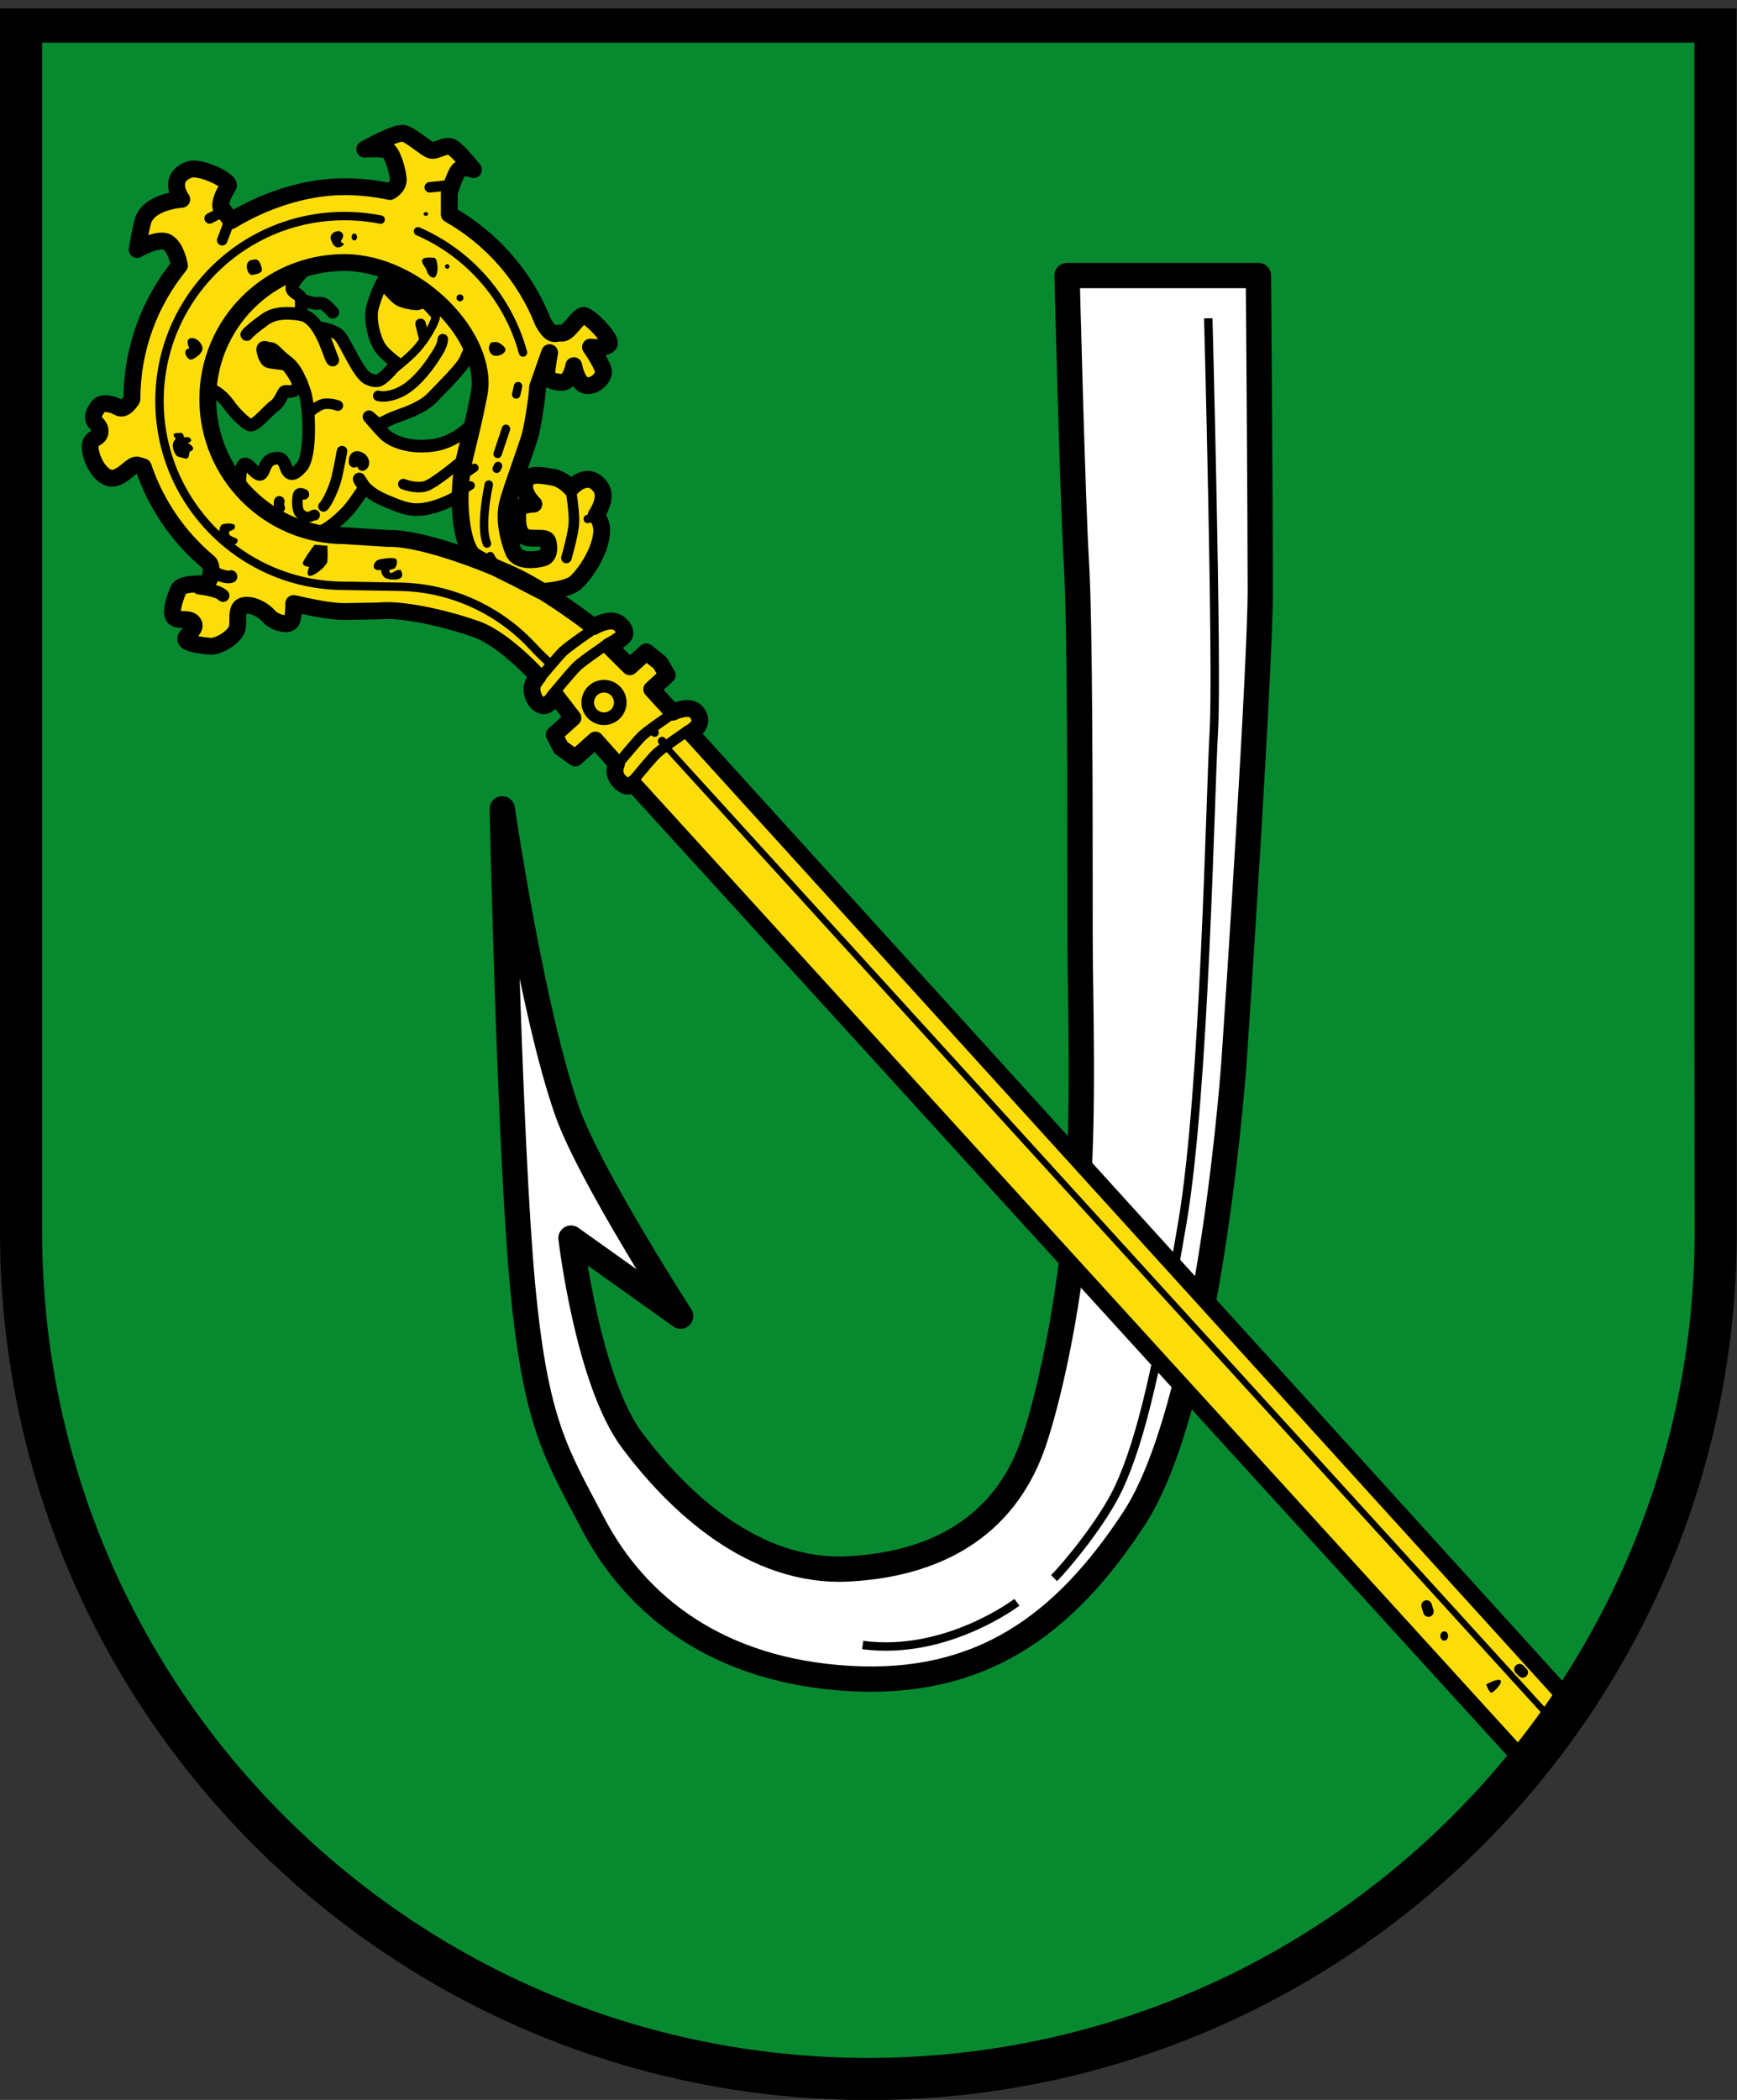 <?xml version="1.0" encoding="UTF-8" standalone="no"?>
<!-- Created with Inkscape (http://www.inkscape.org/) -->

<svg
   xmlns:dc="http://purl.org/dc/elements/1.1/"
   xmlns:cc="http://creativecommons.org/ns#"
   xmlns:rdf="http://www.w3.org/1999/02/22-rdf-syntax-ns#"
   xmlns:svg="http://www.w3.org/2000/svg"
   xmlns="http://www.w3.org/2000/svg"
   xmlns:sodipodi="http://sodipodi.sourceforge.net/DTD/sodipodi-0.dtd"
   xmlns:inkscape="http://www.inkscape.org/namespaces/inkscape"
   version="1.1"
   width="500.052"
   height="604.43"
   id="svg2"
   xml:space="preserve"
   inkscape:version="0.48.4 r9939"
   sodipodi:docname="Wappen Kuhardt.svg"><rect width="100%" height="100%" fill="#333333" stroke="none"/><sodipodi:namedview
     pagecolor="#ffffff"
     bordercolor="#666666"
     borderopacity="1"
     objecttolerance="10"
     gridtolerance="10"
     guidetolerance="10"
     inkscape:pageopacity="0"
     inkscape:pageshadow="2"
     inkscape:window-width="1280"
     inkscape:window-height="972"
     id="namedview3119"
     showgrid="false"
     inkscape:zoom="1"
     inkscape:cx="318.81818"
     inkscape:cy="285.20448"
     inkscape:window-x="-4"
     inkscape:window-y="-4"
     inkscape:window-maximized="1"
     inkscape:current-layer="svg2" /><defs
     id="defs6"><clipPath
       id="clipPath16"><path
         d="m 0,0 595.276,0 0,841.89 L 0,841.89 0,0 z"
         id="path18" /></clipPath><clipPath
       id="clipPath48"><path
         d="m 0,0 595.276,0 0,841.89 L 0,841.89 0,0 z"
         id="path50" /></clipPath><clipPath
       id="clipPath140"><path
         d="m 358.866,285.591 202.394,0 0,129.543 -202.394,0 0,-129.543 z"
         id="path142" /></clipPath><clipPath
       id="clipPath170"><path
         d="m 250.583,587.022 310.677,0 0,203.845 -310.677,0 0,-203.845 z"
         id="path172" /></clipPath><clipPath
       id="clipPath226"><path
         d="m 34.016,740.761 72.259,0 0,86.955 -72.259,0 0,-86.955 z"
         id="path228" /></clipPath><clipPath
       id="clipPath498"><path
         d="m 99.463,47.038 136.947,0 0,216.907 -136.947,0 0,-216.907 z"
         id="path500" /></clipPath></defs><g
     transform="matrix(1.25,0,0,-1.25,-125.456,701.915)"
     id="g10"><g
       transform="matrix(5.59,0,0,5.59,-91.777,-4067.35)"
       id="g222"><g
         clip-path="url(#clipPath226)"
         id="g224"><g
           transform="translate(105.059,777.33)"
           id="g230"><path
             d="m 0,0 c 0,-19.278 -15.637,-34.905 -34.914,-34.905 -19.278,0 -34.905,15.627 -34.905,34.905 l 0,8.328 0,41.518 69.809,0 0,-41.518 L 0,0 z"
             id="path232"
             style="fill:#078930;fill-opacity:1;fill-rule:nonzero;stroke:none" /></g><g
           transform="translate(78.335,816.714)"
           id="g234"><path
             d="m 0,0 7.884,0 c 0,0 0.077,-9.798 0.077,-12.936 0,-3.139 -0.919,-17.07 -1.072,-19.29 -0.153,-2.22 -1.225,-14.543 -4.133,-18.983 -2.909,-4.44 -6.354,-6.889 -11.712,-6.583 -5.358,0.306 -8.756,2.92 -10.563,6.353 -1.531,2.909 -2.373,4.134 -2.909,9.798 -0.536,5.665 -0.842,19.672 -0.842,19.672 0,0 1.227,-8.362 2.679,-12.477 0.919,-2.602 4.67,-8.419 4.67,-8.419 l -4.517,3.214 c 0,0 0.689,-5.894 2.526,-8.343 1.837,-2.449 4.976,-5.511 8.956,-5.282 3.981,0.23 6.507,2.067 7.578,5.205 0.538,1.576 1.416,5.167 1.761,9.339 0.342,4.138 0.153,8.852 0.153,11.558 0,5.435 0,12.86 -0.153,15.386 C 0.23,-9.262 0,0 0,0"
             id="path236"
             style="fill:#ffffff;fill-opacity:1;fill-rule:nonzero;stroke:none" /></g><g
           transform="translate(78.335,816.714)"
           id="g238"><path
             d="m 0,0 7.884,0 c 0,0 0.077,-9.798 0.077,-12.936 0,-3.139 -0.919,-17.07 -1.072,-19.29 -0.153,-2.22 -1.225,-14.543 -4.133,-18.983 -2.909,-4.44 -6.354,-6.889 -11.712,-6.583 -5.358,0.306 -8.756,2.92 -10.563,6.353 -1.531,2.909 -2.373,4.134 -2.909,9.798 -0.536,5.665 -0.842,19.672 -0.842,19.672 0,0 1.227,-8.362 2.679,-12.477 0.919,-2.602 4.67,-8.419 4.67,-8.419 l -4.517,3.214 c 0,0 0.689,-5.894 2.526,-8.343 1.837,-2.449 4.976,-5.511 8.956,-5.282 3.981,0.23 6.507,2.067 7.578,5.205 0.538,1.576 1.416,5.167 1.761,9.339 0.342,4.138 0.153,8.852 0.153,11.558 0,5.435 0,12.86 -0.153,15.386 C 0.23,-9.262 0,0 0,0 z"
             id="path240"
             style="fill:none;stroke:#000000;stroke-width:1.042;stroke-linecap:butt;stroke-linejoin:round;stroke-miterlimit:3.864;stroke-opacity:1;stroke-dasharray:none" /></g><g
           transform="translate(84.153,814.954)"
           id="g242"><path
             d="m 0,0 c 0,0 0.383,-14.391 0.23,-16.993 -0.153,-2.603 -0.37,-14.838 -1.302,-20.285 -0.995,-5.817 -1.684,-8.879 -2.602,-10.869 -0.675,-1.461 -2.22,-3.291 -2.679,-3.751 m -1.531,-0.995 c 0,0 -2.909,-2.22 -6.353,-1.76"
             id="path244"
             style="fill:none;stroke:#000000;stroke-width:0.347;stroke-linecap:butt;stroke-linejoin:miter;stroke-miterlimit:3.864;stroke-opacity:1;stroke-dasharray:none" /></g><g
           transform="translate(42.962,812.007)"
           id="g246"><path
             d="m 0,0 c 0.328,0 0.679,-0.383 0.852,-0.631 0.172,-0.249 0.669,-0.785 0.88,-0.823 0.21,-0.039 0.765,0.65 0.976,0.784 0.21,0.134 0.344,0.498 0.402,0.574 0.057,0.077 0.229,-0.019 0.402,0.058 0.172,0.076 0.309,0.349 0.309,0.349 l 0.14,-0.388 c 0.211,-0.65 0.278,-2.64 -0.124,-3.1 -0.402,-0.459 -0.555,-0.268 -0.651,0 -0.095,0.268 -0.191,0.44 -0.555,0.326 -0.363,-0.115 -0.325,-0.67 -0.536,-0.632 -0.21,0.038 -0.497,0.555 -0.65,0.402 -0.153,-0.153 -0.192,-0.727 -0.115,-0.938 0.077,-0.21 1.091,-1.09 1.588,-1.32 0.498,-0.23 1.206,-0.555 1.569,-0.536 0.364,0.019 1.091,0.689 1.34,0.995 0.249,0.306 0.612,0.861 0.612,0.861 L 6.21,-3.674 c 0,0 0.172,-0.498 1.014,-0.861 0.842,-0.364 1.206,-0.498 1.914,-0.326 0.708,0.173 1.244,0.536 1.244,0.536 0,0 0.057,0.976 0.133,1.206 0.077,0.229 0.364,1.722 0.364,1.722 0,0 -0.67,-0.785 -1.684,-0.899 C 8.181,-2.411 7.511,-2.086 7.243,-1.818 6.975,-1.55 6.612,-1.11 6.612,-1.11 l 0.401,-0.344 c 0,0 0.345,0.21 0.709,0.344 0.363,0.134 1.09,0.364 1.492,0.785 0.402,0.421 1.244,1.244 1.378,1.569 0.134,0.325 0.249,0.536 0.249,0.536 0,0 -0.364,0.708 -0.536,0.899 -0.172,0.191 -0.651,0.708 -0.651,0.708 0,0 -0.669,0.612 -0.976,0.823 -0.306,0.211 -0.88,0.478 -0.88,0.478 0,0 -0.076,0.058 -0.344,0.02 C 7.186,4.669 6.918,3.942 6.765,3.425 6.612,2.909 6.841,2.124 7.033,1.799 7.224,1.473 7.741,1.11 7.741,1.11 7.741,1.11 7.568,0.842 7.339,0.632 7.109,0.421 6.994,0.268 6.573,0.459 6.152,0.651 5.617,2.067 5.349,2.277 5.081,2.488 4.621,2.545 4.621,2.545 l 0.498,-1.32 c -0.115,0 -0.459,1.741 -1.32,1.875 0,0 0.057,0.517 0,0.689 -0.058,0.172 -0.383,0.21 -0.364,0.421 0.019,0.211 0.498,0.708 0.574,0.765 0.077,0.058 -0.134,0 -0.134,0 0,0 -1.799,-0.689 -2.392,-1.473 C 0.89,2.717 0.469,2.124 0.201,1.263"
             id="path248"
             style="fill:#fcdd09;fill-opacity:1;fill-rule:evenodd;stroke:#000000;stroke-width:0.521;stroke-linecap:round;stroke-linejoin:round;stroke-miterlimit:3.864;stroke-opacity:1;stroke-dasharray:none" /></g><g
           transform="translate(46.473,803.204)"
           id="g250"><path
             d="m 0,0 c 0.608,-0.133 1.448,-0.33 2.096,-0.33 l 1.406,0.024 c 1.072,0.115 3.06,-0.4 4.057,-0.766 1.148,-0.421 2.507,-1.932 2.507,-1.932 0,0 -0.249,-0.273 -0.249,-0.479 0,-0.421 0.23,-0.689 0.459,-0.727 0.23,-0.038 0.517,0.421 0.517,0.421 l 0.71,-0.921 -0.769,-0.693 0.269,-0.529 0.595,-0.431 0.83,0.738 0.872,-0.977 c 0,0 -0.184,-0.357 0.076,-0.67 0.383,-0.459 0.613,-0.153 0.613,-0.153 l 36.856,-40.454 1.837,2.526 -36.34,40.033 c 0,0 0.678,0.328 0.249,0.842 -0.287,0.345 -0.976,0 -0.976,0 l -0.864,0.945 0.638,0.583 -0.29,0.501 -0.575,0.459 -0.675,-0.617 -0.855,0.847 c 0,0 0.468,0.241 0.612,0.421 0.153,0.191 -0.156,0.57 -0.421,0.612 -0.364,0.057 -0.842,-0.23 -0.842,-0.23 0,0 -1.875,1.493 -3.521,2.22 -1.223,0.54 -3.636,1.454 -4.937,1.416 l -1.79,0.115 c -3.107,0 -5.635,2.519 -5.635,5.626 0,3.107 2.519,5.626 5.626,5.626 3.011,0 6.001,-3.119 5.549,-5.435 C 7.183,6.296 6.947,6.009 6.87,4.784 6.793,3.559 7.023,2.22 7.444,1.952 7.865,1.684 9.052,1.11 9.052,1.11 l 1.186,-0.612 c 0,0 0.88,0.038 1.301,0.306 0.278,0.177 1.072,1.186 1.148,2.105 0.039,0.459 -0.229,0.727 -0.229,0.727 0,0 0.502,0.705 0.191,1.148 -0.536,0.766 -1.225,-0.038 -1.225,-0.038 0,0 -0.306,0.383 -0.765,0.459 C 10.2,5.282 9.702,5.396 9.549,5.014 9.373,4.574 9.894,4.095 9.894,4.095 c 0,0 -0.613,0 -0.651,-0.306 C 9.205,3.483 9.205,2.909 9.511,2.756 9.817,2.603 10.391,2.794 10.468,2.564 10.544,2.335 10.544,1.952 10.276,1.875 10.008,1.799 9.243,1.684 9.052,2.143 8.86,2.603 8.631,3.483 8.822,4.172 9.013,4.861 9.626,6.506 9.74,6.927 c 0.115,0.421 0.307,1.684 0.307,1.991 l 0.497,1.416 c 0,0 -0.115,-0.613 -0.115,-0.842 0,-0.23 0.153,-0.345 0.574,-0.383 0.421,-0.038 0.536,0.689 0.536,0.689 0,0 0.115,-0.689 0.459,-0.804 0.345,-0.115 0.766,0.268 0.766,0.536 0,0.268 -0.536,1.033 -0.536,1.033 0,0 0.613,-0.076 0.766,0.115 0.153,0.192 -0.842,1.225 -1.072,1.187 -0.23,-0.039 -0.612,-0.766 -0.88,-0.728 -0.268,0.039 -0.383,-0.229 -0.769,0.458 -0.741,1.884 -2.119,3.45 -3.864,4.438 l 0.002,0.884 c 0.076,0.268 0.191,0.612 0.344,0.88 0.153,0.268 0.651,0.076 0.651,0.076 0,0 -0.613,0.766 -0.88,0.919 -0.268,0.153 -0.651,-0.191 -0.881,-0.115 -0.229,0.077 -0.803,0.612 -1.11,0.689 -0.306,0.077 -1.607,-0.651 -1.607,-0.651 0,0 0.765,0.058 0.957,-0.057 0.191,-0.115 0.421,-0.899 0.421,-1.206 0,-0.306 -0.34,-0.482 -0.34,-0.482 -0.603,0.131 -1.238,0.2 -1.88,0.2 -1.659,0 -3.348,-0.6 -4.669,-1.402 l -0.421,0.574 c -0.039,0.23 0.153,0.613 0.306,0.843 0.153,0.229 -1.175,0.853 -1.608,0.688 -0.956,-0.363 -0.306,-1.224 -0.306,-1.224 0,0 -1.378,-0.077 -1.607,-0.919 -0.104,-0.38 -0.23,-1.148 -0.23,-1.148 0,0 0.842,0.497 1.225,0.306 0.383,-0.191 0.517,-0.965 0.517,-0.965 -1.218,-1.503 -1.957,-3.418 -1.957,-5.503 0,0 -0.282,-0.498 -0.55,-0.344 C -7.482,8.229 -7.902,8.319 -8.056,8.114 -8.573,7.425 -7.911,7.48 -7.98,7.042 -8.03,6.724 -8.497,6.889 -8.363,6.239 -8.247,5.675 -7.827,5.09 -7.406,5.167 c 0.421,0.076 0.727,0.574 0.957,0.536 l 0.25,-0.073 c 0.524,-1.555 1.466,-2.915 2.701,-3.941 0.163,-0.136 0.111,-0.77 -0.119,-0.847 -0.229,-0.076 -1.011,0.045 -1.148,-0.306 -0.689,-1.761 0.364,-0.919 0.632,-1.34 0.267,-0.421 -1.244,-0.765 0.669,-0.956 0.383,-0.039 1.11,0.421 1.149,0.803 0.038,0.383 -0.077,0.842 0.306,0.881 0.382,0.038 0.803,-0.23 0.995,-0.46 0.191,-0.229 0.804,-0.421 0.918,-0.191 C 0.019,-0.497 0,0 0,0"
             id="path252"
             style="fill:#fcdd09;fill-opacity:1;fill-rule:evenodd;stroke:none" /></g><g
           transform="translate(46.473,803.204)"
           id="g254"><path
             d="m 0,0 c 0.608,-0.133 1.448,-0.33 2.096,-0.33 l 1.406,0.024 c 1.072,0.115 3.06,-0.4 4.057,-0.766 1.148,-0.421 2.507,-1.932 2.507,-1.932 0,0 -0.249,-0.273 -0.249,-0.479 0,-0.421 0.23,-0.689 0.459,-0.727 0.23,-0.038 0.517,0.421 0.517,0.421 l 0.71,-0.921 -0.769,-0.693 0.269,-0.529 0.595,-0.431 0.83,0.738 0.872,-0.977 c 0,0 -0.184,-0.357 0.076,-0.67 0.383,-0.459 0.613,-0.153 0.613,-0.153 l 36.856,-40.454 1.837,2.526 -36.34,40.033 c 0,0 0.678,0.328 0.249,0.842 -0.287,0.345 -0.976,0 -0.976,0 l -0.864,0.945 0.638,0.583 -0.29,0.501 -0.575,0.459 -0.675,-0.617 -0.855,0.847 c 0,0 0.468,0.241 0.612,0.421 0.153,0.191 -0.156,0.57 -0.421,0.612 -0.364,0.057 -0.842,-0.23 -0.842,-0.23 0,0 -1.875,1.493 -3.521,2.22 -1.223,0.54 -3.636,1.454 -4.937,1.416 l -1.79,0.115 c -3.107,0 -5.635,2.519 -5.635,5.626 0,3.107 2.519,5.626 5.626,5.626 3.011,0 6.001,-3.119 5.549,-5.435 C 7.183,6.296 6.947,6.009 6.87,4.784 6.793,3.559 7.023,2.22 7.444,1.952 7.865,1.684 9.052,1.11 9.052,1.11 l 1.186,-0.612 c 0,0 0.88,0.038 1.301,0.306 0.278,0.177 1.072,1.186 1.148,2.105 0.039,0.459 -0.229,0.727 -0.229,0.727 0,0 0.502,0.705 0.191,1.148 -0.536,0.766 -1.225,-0.038 -1.225,-0.038 0,0 -0.306,0.383 -0.765,0.459 C 10.2,5.282 9.702,5.396 9.549,5.014 9.373,4.574 9.894,4.095 9.894,4.095 c 0,0 -0.613,0 -0.651,-0.306 C 9.205,3.483 9.205,2.909 9.511,2.756 9.817,2.603 10.391,2.794 10.468,2.564 10.544,2.335 10.544,1.952 10.276,1.875 10.008,1.799 9.243,1.684 9.052,2.143 8.86,2.603 8.631,3.483 8.822,4.172 9.013,4.861 9.626,6.506 9.74,6.927 c 0.115,0.421 0.307,1.684 0.307,1.991 l 0.497,1.416 c 0,0 -0.115,-0.613 -0.115,-0.842 0,-0.23 0.153,-0.345 0.574,-0.383 0.421,-0.038 0.536,0.689 0.536,0.689 0,0 0.115,-0.689 0.459,-0.804 0.345,-0.115 0.766,0.268 0.766,0.536 0,0.268 -0.536,1.033 -0.536,1.033 0,0 0.613,-0.076 0.766,0.115 0.153,0.192 -0.842,1.225 -1.072,1.187 -0.23,-0.039 -0.612,-0.766 -0.88,-0.728 -0.268,0.039 -0.383,-0.229 -0.769,0.458 -0.741,1.884 -2.119,3.45 -3.864,4.438 l 0.002,0.884 c 0.076,0.268 0.191,0.612 0.344,0.88 0.153,0.268 0.651,0.076 0.651,0.076 0,0 -0.613,0.766 -0.88,0.919 -0.268,0.153 -0.651,-0.191 -0.881,-0.115 -0.229,0.077 -0.803,0.612 -1.11,0.689 -0.306,0.077 -1.607,-0.651 -1.607,-0.651 0,0 0.765,0.058 0.957,-0.057 0.191,-0.115 0.421,-0.899 0.421,-1.206 0,-0.306 -0.34,-0.482 -0.34,-0.482 -0.603,0.131 -1.238,0.2 -1.88,0.2 -1.659,0 -3.348,-0.6 -4.669,-1.402 l -0.421,0.574 c -0.039,0.23 0.153,0.613 0.306,0.843 0.153,0.229 -1.175,0.853 -1.608,0.688 -0.956,-0.363 -0.306,-1.224 -0.306,-1.224 0,0 -1.378,-0.077 -1.607,-0.919 -0.104,-0.38 -0.23,-1.148 -0.23,-1.148 0,0 0.842,0.497 1.225,0.306 0.383,-0.191 0.517,-0.965 0.517,-0.965 -1.218,-1.503 -1.957,-3.418 -1.957,-5.503 0,0 -0.282,-0.498 -0.55,-0.344 C -7.482,8.229 -7.902,8.319 -8.056,8.114 -8.573,7.425 -7.911,7.48 -7.98,7.042 -8.03,6.724 -8.497,6.889 -8.363,6.239 -8.247,5.675 -7.827,5.09 -7.406,5.167 c 0.421,0.076 0.727,0.574 0.957,0.536 l 0.25,-0.073 c 0.524,-1.555 1.466,-2.915 2.701,-3.941 0.163,-0.136 0.111,-0.77 -0.119,-0.847 -0.229,-0.076 -1.011,0.045 -1.148,-0.306 -0.689,-1.761 0.364,-0.919 0.632,-1.34 0.267,-0.421 -1.244,-0.765 0.669,-0.956 0.383,-0.039 1.11,0.421 1.149,0.803 0.038,0.383 -0.077,0.842 0.306,0.881 0.382,0.038 0.803,-0.23 0.995,-0.46 0.191,-0.229 0.804,-0.421 0.918,-0.191 C 0.019,-0.497 0,0 0,0 z"
             id="path256"
             style="fill:none;stroke:#000000;stroke-width:0.694;stroke-linecap:round;stroke-linejoin:round;stroke-miterlimit:3.864;stroke-opacity:1;stroke-dasharray:none" /></g><g
           transform="translate(58.587,799.128)"
           id="g258"><path
             d="M 0,0 C 0,0.37 0.3,0.67 0.67,0.67 1.04,0.67 1.34,0.37 1.34,0 1.34,-0.37 1.04,-0.67 0.67,-0.67 0.3,-0.67 0,-0.37 0,0 z"
             id="path260"
             style="fill:none;stroke:#000000;stroke-width:0.521;stroke-linecap:butt;stroke-linejoin:miter;stroke-miterlimit:3.864;stroke-opacity:1;stroke-dasharray:none" /></g><g
           transform="translate(59.85,796.621)"
           id="g262"><path
             d="M 0,0 C 0,0 0.727,0.88 0.957,1.11 1.186,1.34 2.258,2.067 2.258,2.067 M 0.593,-0.727 c 0,0 0.727,0.88 0.957,1.11 0.23,0.229 1.301,0.957 1.301,0.957"
             id="path264"
             style="fill:none;stroke:#000000;stroke-width:0.434;stroke-linecap:butt;stroke-linejoin:miter;stroke-miterlimit:3.864;stroke-opacity:1;stroke-dasharray:none" /></g><g
           transform="translate(61.878,797.233)"
           id="g266"><path
             d="M 0,0 36.627,-40.225"
             id="path268"
             style="fill:none;stroke:#000000;stroke-width:0.26;stroke-linecap:butt;stroke-linejoin:miter;stroke-miterlimit:3.864;stroke-opacity:1;stroke-dasharray:none" /></g><g
           transform="translate(61.84,797.31)"
           id="g270"><path
             d="M 0,0 -0.191,0.23 M -0.498,0.574 -0.632,0.689"
             id="path272"
             style="fill:none;stroke:#000000;stroke-width:0.347;stroke-linecap:round;stroke-linejoin:miter;stroke-miterlimit:3.864;stroke-opacity:1;stroke-dasharray:none" /></g><g
           transform="translate(56.596,800.104)"
           id="g274"><path
             d="M 0,0 C 0,0 0.727,0.88 0.957,1.11 1.186,1.34 2.258,2.067 2.258,2.067 M 0.574,-0.612 c 0,0 0.727,0.88 0.957,1.11 0.23,0.229 1.301,0.956 1.301,0.956"
             id="path276"
             style="fill:none;stroke:#000000;stroke-width:0.434;stroke-linecap:butt;stroke-linejoin:miter;stroke-miterlimit:3.864;stroke-opacity:1;stroke-dasharray:none" /></g><g
           transform="translate(57.898,807.835)"
           id="g278"><path
             d="M 0,0 C 0,0 0.153,-0.919 0.115,-1.378 0.077,-1.837 -0.191,-2.756 -0.191,-2.756"
             id="path280"
             style="fill:none;stroke:#000000;stroke-width:0.434;stroke-linecap:round;stroke-linejoin:miter;stroke-miterlimit:3.864;stroke-opacity:1;stroke-dasharray:none" /></g><g
           transform="translate(58.931,806.84)"
           id="g282"><path
             d="M 0,0 C 0,0 -0.191,-0.115 -0.344,-0.153"
             id="path284"
             style="fill:none;stroke:#000000;stroke-width:0.347;stroke-linecap:round;stroke-linejoin:miter;stroke-miterlimit:3.864;stroke-opacity:1;stroke-dasharray:none" /></g><g
           transform="translate(52.08,820.35)"
           id="g286"><path
             d="M 0,0 0.765,0.076"
             id="path288"
             style="fill:none;stroke:#000000;stroke-width:0.434;stroke-linecap:round;stroke-linejoin:round;stroke-miterlimit:3.864;stroke-opacity:1;stroke-dasharray:none" /></g><g
           transform="translate(55.92,813.542)"
           id="g290"><path
             d="m 0,0 c -0.61,2.246 -2.225,4.08 -4.327,4.994 m -1.537,0.483 c -0.481,0.095 -0.988,0.145 -1.497,0.145 -4.206,0 -7.616,-3.41 -7.616,-7.616 0,-4.207 3.419,-7.616 7.626,-7.616 l 2.363,-0.04 c 2.036,-0.058 3.956,-0.937 5.334,-2.397 0.809,-0.858 0.828,-0.778 0.828,-0.778 m -1.875,9.683 c 0,0 -0.268,-0.804 -0.345,-1.034 M -1.41,-5.439 c 0,0 -0.382,-1.703 -0.076,-2.43 m 0.134,-0.517 c 0,0 0.268,-0.536 0.651,-0.65 m 0.497,7.654 -0.076,-0.344 M -1.027,-4.673 -1.084,-4.788 M -2.5,-5.094 -2.003,-4.75 m -0.574,-0.995 0.421,0.268"
             id="path292"
             style="fill:none;stroke:#000000;stroke-width:0.347;stroke-linecap:round;stroke-linejoin:round;stroke-miterlimit:3.864;stroke-opacity:1;stroke-dasharray:none" /></g><g
           transform="translate(51.774,817.346)"
           id="g294"><path
             d="M 0,0 C -0.038,-0.134 0.153,-0.287 0.191,-0.44 0.23,-0.593 0.364,-0.727 0.478,-0.708 0.593,-0.689 0.631,-0.383 0.612,-0.23 0.593,-0.077 0.574,0.096 0.459,0.096 0.344,0.096 0.038,0.134 0,0"
             id="path296"
             style="fill:#000000;fill-opacity:1;fill-rule:nonzero;stroke:none" /></g><g
           transform="translate(51.774,817.346)"
           id="g298"><path
             d="M 0,0 C -0.038,-0.134 0.153,-0.287 0.191,-0.44 0.23,-0.593 0.364,-0.727 0.478,-0.708 0.593,-0.689 0.631,-0.383 0.612,-0.23 0.593,-0.077 0.574,0.096 0.459,0.096 0.344,0.096 0.038,0.134 0,0 z"
             id="path300"
             style="fill:none;stroke:#000000;stroke-width:0.017;stroke-linecap:round;stroke-linejoin:round;stroke-miterlimit:3.864;stroke-opacity:1;stroke-dasharray:none" /></g><g
           transform="translate(48.196,818.513)"
           id="g302"><path
             d="m 0,0 c -0.115,-0.038 -0.23,-0.153 -0.191,-0.287 0.038,-0.134 0.134,-0.345 0.287,-0.345 0.153,0 0.248,0.134 0.248,0.134 0,0 -0.172,0.058 -0.114,0.154 0.057,0.095 0.114,0.191 0.038,0.287 C 0.191,0.038 0.115,0.038 0,0"
             id="path304"
             style="fill:#000000;fill-opacity:1;fill-rule:nonzero;stroke:none" /></g><g
           transform="translate(48.196,818.513)"
           id="g306"><path
             d="m 0,0 c -0.115,-0.038 -0.23,-0.153 -0.191,-0.287 0.038,-0.134 0.134,-0.345 0.287,-0.345 0.153,0 0.248,0.134 0.248,0.134 0,0 -0.172,0.058 -0.114,0.154 0.057,0.095 0.114,0.191 0.038,0.287 C 0.191,0.038 0.115,0.038 0,0 z"
             id="path308"
             style="fill:none;stroke:#000000;stroke-width:0.017;stroke-linecap:round;stroke-linejoin:round;stroke-miterlimit:3.864;stroke-opacity:1;stroke-dasharray:none" /></g><g
           transform="translate(48.865,818.302)"
           id="g310"><path
             d="M 0,0 C 0,0.074 0.047,0.134 0.105,0.134 0.163,0.134 0.21,0.074 0.21,0 0.21,-0.074 0.163,-0.134 0.105,-0.134 0.047,-0.134 0,-0.074 0,0"
             id="path312"
             style="fill:#000000;fill-opacity:1;fill-rule:nonzero;stroke:none" /></g><g
           transform="translate(48.865,818.302)"
           id="g314"><path
             d="M 0,0 C 0,0.074 0.047,0.134 0.105,0.134 0.163,0.134 0.21,0.074 0.21,0 0.21,-0.074 0.163,-0.134 0.105,-0.134 0.047,-0.134 0,-0.074 0,0 z"
             id="path316"
             style="fill:none;stroke:#000000;stroke-width:0.017;stroke-linecap:round;stroke-linejoin:round;stroke-miterlimit:3.864;stroke-opacity:1;stroke-dasharray:none" /></g><g
           transform="translate(51.832,819.25)"
           id="g318"><path
             d="M 0,0 C 0,0.037 0.039,0.067 0.086,0.067 0.134,0.067 0.172,0.037 0.172,0 0.172,-0.037 0.134,-0.067 0.086,-0.067 0.039,-0.067 0,-0.037 0,0"
             id="path320"
             style="fill:#000000;fill-opacity:1;fill-rule:nonzero;stroke:none" /></g><g
           transform="translate(51.832,819.25)"
           id="g322"><path
             d="M 0,0 C 0,0.037 0.039,0.067 0.086,0.067 0.134,0.067 0.172,0.037 0.172,0 0.172,-0.037 0.134,-0.067 0.086,-0.067 0.039,-0.067 0,-0.037 0,0 z"
             id="path324"
             style="fill:none;stroke:#000000;stroke-width:0.017;stroke-linecap:round;stroke-linejoin:round;stroke-miterlimit:3.864;stroke-opacity:1;stroke-dasharray:none" /></g><g
           transform="translate(52.712,817.087)"
           id="g326"><path
             d="M 0,0 C 0,0.048 0.039,0.086 0.086,0.086 0.134,0.086 0.172,0.048 0.172,0 0.172,-0.048 0.134,-0.086 0.086,-0.086 0.039,-0.086 0,-0.048 0,0"
             id="path328"
             style="fill:#000000;fill-opacity:1;fill-rule:nonzero;stroke:none" /></g><g
           transform="translate(52.712,817.087)"
           id="g330"><path
             d="M 0,0 C 0,0.048 0.039,0.086 0.086,0.086 0.134,0.086 0.172,0.048 0.172,0 0.172,-0.048 0.134,-0.086 0.086,-0.086 0.039,-0.086 0,-0.048 0,0 z"
             id="path332"
             style="fill:none;stroke:#000000;stroke-width:0.017;stroke-linecap:round;stroke-linejoin:round;stroke-miterlimit:3.864;stroke-opacity:1;stroke-dasharray:none" /></g><g
           transform="translate(53.19,815.796)"
           id="g334"><path
             d="M 0,0 C 0,0.074 0.06,0.134 0.134,0.134 0.208,0.134 0.268,0.074 0.268,0 0.268,-0.074 0.208,-0.134 0.134,-0.134 0.06,-0.134 0,-0.074 0,0"
             id="path336"
             style="fill:#000000;fill-opacity:1;fill-rule:nonzero;stroke:none" /></g><g
           transform="translate(53.19,815.796)"
           id="g338"><path
             d="M 0,0 C 0,0.074 0.06,0.134 0.134,0.134 0.208,0.134 0.268,0.074 0.268,0 0.268,-0.074 0.208,-0.134 0.134,-0.134 0.06,-0.134 0,-0.074 0,0 z"
             id="path340"
             style="fill:none;stroke:#000000;stroke-width:0.017;stroke-linecap:round;stroke-linejoin:round;stroke-miterlimit:3.864;stroke-opacity:1;stroke-dasharray:none" /></g><g
           transform="translate(54.549,813.844)"
           id="g342"><path
             d="M 0,0 C -0.077,-0.153 0.019,-0.383 0.191,-0.421 0.364,-0.459 0.593,-0.344 0.632,-0.23 0.67,-0.115 0.555,-0.038 0.459,0.038 0.364,0.115 0.268,0.134 0.153,0.115 0.038,0.096 0.077,0.153 0,0"
             id="path344"
             style="fill:#000000;fill-opacity:1;fill-rule:nonzero;stroke:none" /></g><g
           transform="translate(54.549,813.844)"
           id="g346"><path
             d="M 0,0 C -0.077,-0.153 0.019,-0.383 0.191,-0.421 0.364,-0.459 0.593,-0.344 0.632,-0.23 0.67,-0.115 0.555,-0.038 0.459,0.038 0.364,0.115 0.268,0.134 0.153,0.115 0.038,0.096 0.077,0.153 0,0 z"
             id="path348"
             style="fill:none;stroke:#000000;stroke-width:0.017;stroke-linecap:round;stroke-linejoin:round;stroke-miterlimit:3.864;stroke-opacity:1;stroke-dasharray:none" /></g><g
           transform="translate(44.579,817.231)"
           id="g350"><path
             d="m 0,0 c -0.077,-0.134 0,-0.517 0.211,-0.479 0.21,0.039 0.382,0.077 0.363,0.23 C 0.555,-0.096 0.459,0.134 0.344,0.134 0.23,0.134 0.077,0.134 0,0"
             id="path352"
             style="fill:#000000;fill-opacity:1;fill-rule:nonzero;stroke:none" /></g><g
           transform="translate(44.579,817.231)"
           id="g354"><path
             d="m 0,0 c -0.077,-0.134 0,-0.517 0.211,-0.479 0.21,0.039 0.382,0.077 0.363,0.23 C 0.555,-0.096 0.459,0.134 0.344,0.134 0.23,0.134 0.077,0.134 0,0 z"
             id="path356"
             style="fill:none;stroke:#000000;stroke-width:0.017;stroke-linecap:round;stroke-linejoin:round;stroke-miterlimit:3.864;stroke-opacity:1;stroke-dasharray:none" /></g><g
           transform="translate(42.187,813.71)"
           id="g358"><path
             d="M 0,0 C 0,0 -0.153,-0.019 -0.172,-0.134 -0.191,-0.249 -0.057,-0.497 0.096,-0.44 0.249,-0.383 0.555,-0.172 0.517,0.038 0.478,0.249 0.269,0.421 0.096,0.421 -0.23,0.421 0,0 0,0"
             id="path360"
             style="fill:#000000;fill-opacity:1;fill-rule:nonzero;stroke:none" /></g><g
           transform="translate(42.187,813.71)"
           id="g362"><path
             d="M 0,0 C 0,0 -0.153,-0.019 -0.172,-0.134 -0.191,-0.249 -0.057,-0.497 0.096,-0.44 0.249,-0.383 0.555,-0.172 0.517,0.038 0.478,0.249 0.269,0.421 0.096,0.421 -0.23,0.421 0,0 0,0 z"
             id="path364"
             style="fill:none;stroke:#000000;stroke-width:0.017;stroke-linecap:round;stroke-linejoin:round;stroke-miterlimit:3.864;stroke-opacity:1;stroke-dasharray:none" /></g><g
           transform="translate(41.632,809.997)"
           id="g366"><path
             d="m 0,0 c 0,0 -0.134,-0.115 -0.134,-0.287 0,-0.172 0.115,-0.44 0.249,-0.459 0.134,-0.02 0.306,-0.115 0.363,-0.039 0.058,0.077 0.058,0.249 0.058,0.249 0,0 0.153,0.038 0.153,0.134 0,0.096 -0.23,0.23 -0.23,0.23 0,0 0.211,0.038 0.134,0.153 -0.076,0.115 -0.287,0.057 -0.287,0.057 0,0 0.019,0.211 -0.172,0.192 C -0.057,0.21 -0.115,0.21 -0.096,0.134 -0.077,0.057 0,0 0,0"
             id="path368"
             style="fill:#000000;fill-opacity:1;fill-rule:evenodd;stroke:none" /></g><g
           transform="translate(41.632,809.997)"
           id="g370"><path
             d="m 0,0 c 0,0 -0.134,-0.115 -0.134,-0.287 0,-0.172 0.115,-0.44 0.249,-0.459 0.134,-0.02 0.306,-0.115 0.363,-0.039 0.058,0.077 0.058,0.249 0.058,0.249 0,0 0.153,0.038 0.153,0.134 0,0.096 -0.23,0.23 -0.23,0.23 0,0 0.211,0.038 0.134,0.153 -0.076,0.115 -0.287,0.057 -0.287,0.057 0,0 0.019,0.211 -0.172,0.192 C -0.057,0.21 -0.115,0.21 -0.096,0.134 -0.077,0.057 0,0 0,0 z"
             id="path372"
             style="fill:none;stroke:#000000;stroke-width:0.017;stroke-linecap:round;stroke-linejoin:round;stroke-miterlimit:3.864;stroke-opacity:1;stroke-dasharray:none" /></g><g
           transform="translate(43.412,806.094)"
           id="g374"><path
             d="M 0,0 C 0,0 -0.019,0.364 0.191,0.383 0.402,0.402 0.67,0.421 0.632,0.249 0.593,0.077 0.364,0.172 0.383,0 0.402,-0.172 0.765,-0.172 0.746,-0.306 0.727,-0.44 0.517,-0.536 0.383,-0.498 0.249,-0.459 0,0 0,0"
             id="path376"
             style="fill:#000000;fill-opacity:1;fill-rule:nonzero;stroke:none" /></g><g
           transform="translate(43.412,806.094)"
           id="g378"><path
             d="M 0,0 C 0,0 -0.019,0.364 0.191,0.383 0.402,0.402 0.67,0.421 0.632,0.249 0.593,0.077 0.364,0.172 0.383,0 0.402,-0.172 0.765,-0.172 0.746,-0.306 0.727,-0.44 0.517,-0.536 0.383,-0.498 0.249,-0.459 0,0 0,0 z"
             id="path380"
             style="fill:none;stroke:#000000;stroke-width:0.017;stroke-linecap:round;stroke-linejoin:round;stroke-miterlimit:3.864;stroke-opacity:1;stroke-dasharray:none" /></g><g
           transform="translate(47.335,805.615)"
           id="g382"><path
             d="m 0,0 c 0,0 -0.498,-0.651 -0.478,-0.765 0.019,-0.115 0.268,-0.134 0.268,-0.134 0,0 -0.173,-0.364 0.019,-0.364 0.191,0 0.689,0.402 0.708,0.593 0.019,0.192 0,0.632 0,0.632 L 0,0 z"
             id="path384"
             style="fill:#000000;fill-opacity:1;fill-rule:nonzero;stroke:none" /></g><g
           transform="translate(47.335,805.615)"
           id="g386"><path
             d="m 0,0 c 0,0 -0.498,-0.651 -0.478,-0.765 0.019,-0.115 0.268,-0.134 0.268,-0.134 0,0 -0.173,-0.364 0.019,-0.364 0.191,0 0.689,0.402 0.708,0.593 0.019,0.192 0,0.632 0,0.632 L 0,0 z"
             id="path388"
             style="fill:none;stroke:#000000;stroke-width:0.017;stroke-linecap:round;stroke-linejoin:round;stroke-miterlimit:3.864;stroke-opacity:1;stroke-dasharray:none" /></g><g
           transform="translate(49.899,804.964)"
           id="g390"><path
             d="m 0,0 c -0.096,-0.077 -0.191,-0.268 -0.057,-0.344 0.134,-0.077 0.229,0 0.229,0 0,0 0,-0.307 0.249,-0.383 0.249,-0.077 0.631,-0.058 0.612,0.153 -0.019,0.21 -0.076,0.21 -0.21,0.172 C 0.689,-0.44 0.593,-0.593 0.517,-0.459 0.44,-0.325 0.689,-0.364 0.746,-0.287 0.804,-0.211 0.899,0.076 0.708,0.096 0.517,0.115 0.096,0.076 0,0"
             id="path392"
             style="fill:#000000;fill-opacity:1;fill-rule:nonzero;stroke:none" /></g><g
           transform="translate(49.899,804.964)"
           id="g394"><path
             d="m 0,0 c -0.096,-0.077 -0.191,-0.268 -0.057,-0.344 0.134,-0.077 0.229,0 0.229,0 0,0 0,-0.307 0.249,-0.383 0.249,-0.077 0.631,-0.058 0.612,0.153 -0.019,0.21 -0.076,0.21 -0.21,0.172 C 0.689,-0.44 0.593,-0.593 0.517,-0.459 0.44,-0.325 0.689,-0.364 0.746,-0.287 0.804,-0.211 0.899,0.076 0.708,0.096 0.517,0.115 0.096,0.076 0,0 z"
             id="path396"
             style="fill:none;stroke:#000000;stroke-width:0.017;stroke-linecap:round;stroke-linejoin:round;stroke-miterlimit:3.864;stroke-opacity:1;stroke-dasharray:none" /></g><g
           transform="translate(43.258,804.448)"
           id="g398"><path
             d="m 0,0 c 0,0 0.44,-0.211 0.632,-0.134 m -1.321,-0.478 c 0,0 0.785,-0.077 0.995,-0.307 M 3.521,10.659 C 2.66,10.793 2.277,10.64 1.99,10.429 1.703,10.219 1.359,9.951 1.282,9.836 M 3.406,7.808 C 3.349,8.018 3.004,8.573 2.87,8.611 2.737,8.65 2.296,8.669 2.162,8.726 2.028,8.784 1.895,9.205 1.952,9.281 2.009,9.358 2.105,9.262 2.258,9.262 2.411,9.262 2.526,9.032 2.909,8.745 3.209,8.52 3.36,8.25 3.522,7.854"
             id="path400"
             style="fill:none;stroke:#000000;stroke-width:0.521;stroke-linecap:round;stroke-linejoin:round;stroke-miterlimit:3.864;stroke-opacity:1;stroke-dasharray:none" /></g><g
           transform="translate(49.956,811.758)"
           id="g402"><path
             d="M 0,0 C 0,0 0.325,-0.115 0.899,0.153 1.473,0.421 1.99,1.091 2.22,1.435 2.449,1.78 2.641,2.048 2.66,2.335 m -5.492,-3.024 c 0,0 0.363,0.345 0.65,0.364 0.288,0.019 0.517,-0.077 0.517,-0.077 m 0.172,-1.875 c 0,0 -0.134,-0.746 -0.229,-1.129 -0.096,-0.383 -0.383,-1.015 -0.536,-1.148 m 3.291,0.918 c 0,0 0.479,-0.191 0.881,-0.096 0.401,0.096 1.626,1.149 1.626,1.149"
             id="path404"
             style="fill:none;stroke:#000000;stroke-width:0.434;stroke-linecap:round;stroke-linejoin:round;stroke-miterlimit:3.864;stroke-opacity:1;stroke-dasharray:none" /></g><g
           transform="translate(50.435,812.715)"
           id="g406"><path
             d="M 0,0 C 0,0 0.727,0.555 1.091,0.957 1.454,1.359 1.875,2.048 1.895,2.335 1.914,2.622 1.914,2.909 1.914,2.909"
             id="path408"
             style="fill:none;stroke:#000000;stroke-width:0.347;stroke-linecap:round;stroke-linejoin:round;stroke-miterlimit:3.864;stroke-opacity:1;stroke-dasharray:none" /></g><g
           transform="translate(46.894,807.701)"
           id="g410"><path
             d="m 0,0 c 0,0 -0.21,0.134 -0.249,-0.057 -0.038,-0.192 -0.038,-0.575 0.077,-0.709 0.115,-0.133 0.306,-0.229 0.478,-0.133 0.172,0.095 0.134,0.038 0.134,0.038 M 2.067,1.32 c 0,0 -0.039,0.307 0.191,0.23 0.23,-0.077 0.268,-0.306 0.153,-0.364 m -3.425,-1.473 c 0,0 -0.039,-0.134 0.019,-0.268"
             id="path412"
             style="fill:none;stroke:#000000;stroke-width:0.434;stroke-linecap:round;stroke-linejoin:round;stroke-miterlimit:3.864;stroke-opacity:1;stroke-dasharray:none" /></g><g
           transform="translate(46.799,815.719)"
           id="g414"><path
             d="m 0,0 c 0,0 0.421,-0.153 0.593,-0.153 0.172,0 0.23,0.038 0.345,-0.038 0.114,-0.077 0.344,-0.326 0.344,-0.326"
             id="path416"
             style="fill:none;stroke:#000000;stroke-width:0.521;stroke-linecap:round;stroke-linejoin:round;stroke-miterlimit:3.864;stroke-opacity:1;stroke-dasharray:none" /></g><g
           transform="translate(51.698,814.724)"
           id="g418"><path
             d="M 0,0 0.134,-0.536"
             id="path420"
             style="fill:none;stroke:#000000;stroke-width:0.434;stroke-linecap:round;stroke-linejoin:round;stroke-miterlimit:3.864;stroke-opacity:1;stroke-dasharray:none" /></g><g
           transform="translate(49.975,816.217)"
           id="g422"><path
             d="m 0,0 c 0,0 0.402,-0.478 0.651,-0.67 0.248,-0.191 0.842,-0.268 0.976,-0.249 0.134,0.02 0.172,0.096 0.248,0.02 0.077,-0.077 0.402,-0.44 0.402,-0.44 0,0 0.134,0.612 0.115,0.727 C 2.373,-0.498 1.761,-0.076 1.435,0.134 1.11,0.344 0.67,0.612 0.421,0.478 0.172,0.344 0,0 0,0"
             id="path424"
             style="fill:#000000;fill-opacity:1;fill-rule:nonzero;stroke:none" /></g><g
           transform="translate(49.975,816.217)"
           id="g426"><path
             d="m 0,0 c 0,0 0.402,-0.478 0.651,-0.67 0.248,-0.191 0.842,-0.268 0.976,-0.249 0.134,0.02 0.172,0.096 0.248,0.02 0.077,-0.077 0.402,-0.44 0.402,-0.44 0,0 0.134,0.612 0.115,0.727 C 2.373,-0.498 1.761,-0.076 1.435,0.134 1.11,0.344 0.67,0.612 0.421,0.478 0.172,0.344 0,0 0,0 z"
             id="path428"
             style="fill:none;stroke:#000000;stroke-width:0.017;stroke-linecap:round;stroke-linejoin:round;stroke-miterlimit:3.864;stroke-opacity:1;stroke-dasharray:none" /></g><g
           transform="translate(43.01,819.068)"
           id="g430"><path
             d="M 0,0 0.555,0.287 M 0.517,-0.899 0.823,-0.096"
             id="path432"
             style="fill:none;stroke:#000000;stroke-width:0.434;stroke-linecap:round;stroke-linejoin:round;stroke-miterlimit:3.864;stroke-opacity:1;stroke-dasharray:none" /></g><g
           transform="translate(95.615,758.674)"
           id="g434"><path
             d="M 0,0 C 0,0 0.115,-0.344 0.211,-0.325 0.306,-0.306 0.708,0.115 0.555,0.172 0.402,0.23 0,0 0,0"
             id="path436"
             style="fill:#000000;fill-opacity:1;fill-rule:nonzero;stroke:none" /></g><g
           transform="translate(95.615,758.674)"
           id="g438"><path
             d="M 0,0 C 0,0 0.115,-0.344 0.211,-0.325 0.306,-0.306 0.708,0.115 0.555,0.172 0.402,0.23 0,0 0,0 z"
             id="path440"
             style="fill:none;stroke:#000000;stroke-width:0.017;stroke-linecap:round;stroke-linejoin:round;stroke-miterlimit:3.864;stroke-opacity:1;stroke-dasharray:none" /></g><g
           transform="translate(96.974,759.305)"
           id="g442"><path
             d="M 0,0 0.134,-0.134"
             id="path444"
             style="fill:none;stroke:#000000;stroke-width:0.434;stroke-linecap:round;stroke-linejoin:round;stroke-miterlimit:3.864;stroke-opacity:1;stroke-dasharray:none" /></g><g
           transform="translate(93.721,760.673)"
           id="g446"><path
             d="M 0,0 C 0,0.1 0.069,0.182 0.153,0.182 0.238,0.182 0.306,0.1 0.306,0 0.306,-0.1 0.238,-0.182 0.153,-0.182 0.069,-0.182 0,-0.1 0,0"
             id="path448"
             style="fill:#000000;fill-opacity:1;fill-rule:nonzero;stroke:none" /></g><g
           transform="translate(93.721,760.673)"
           id="g450"><path
             d="M 0,0 C 0,0.1 0.069,0.182 0.153,0.182 0.238,0.182 0.306,0.1 0.306,0 0.306,-0.1 0.238,-0.182 0.153,-0.182 0.069,-0.182 0,-0.1 0,0 z"
             id="path452"
             style="fill:none;stroke:#000000;stroke-width:0.017;stroke-linecap:round;stroke-linejoin:round;stroke-miterlimit:3.864;stroke-opacity:1;stroke-dasharray:none" /></g><g
           transform="translate(93.147,761.927)"
           id="g454"><path
             d="M 0,0 0.077,-0.249"
             id="path456"
             style="fill:none;stroke:#000000;stroke-width:0.434;stroke-linecap:round;stroke-linejoin:round;stroke-miterlimit:3.864;stroke-opacity:1;stroke-dasharray:none" /></g><g
           transform="translate(105.059,777.33)"
           id="g458"><path
             d="m 0,0 c 0,-19.278 -15.637,-34.905 -34.914,-34.905 -19.278,0 -34.905,15.627 -34.905,34.905 l 0,8.328 0,41.518 69.809,0 0,-41.518 L 0,0 z"
             id="path460"
             style="fill:none;stroke:#000000;stroke-width:1.736;stroke-linecap:butt;stroke-linejoin:miter;stroke-miterlimit:3.864;stroke-opacity:1;stroke-dasharray:none" /></g></g></g></g></svg>